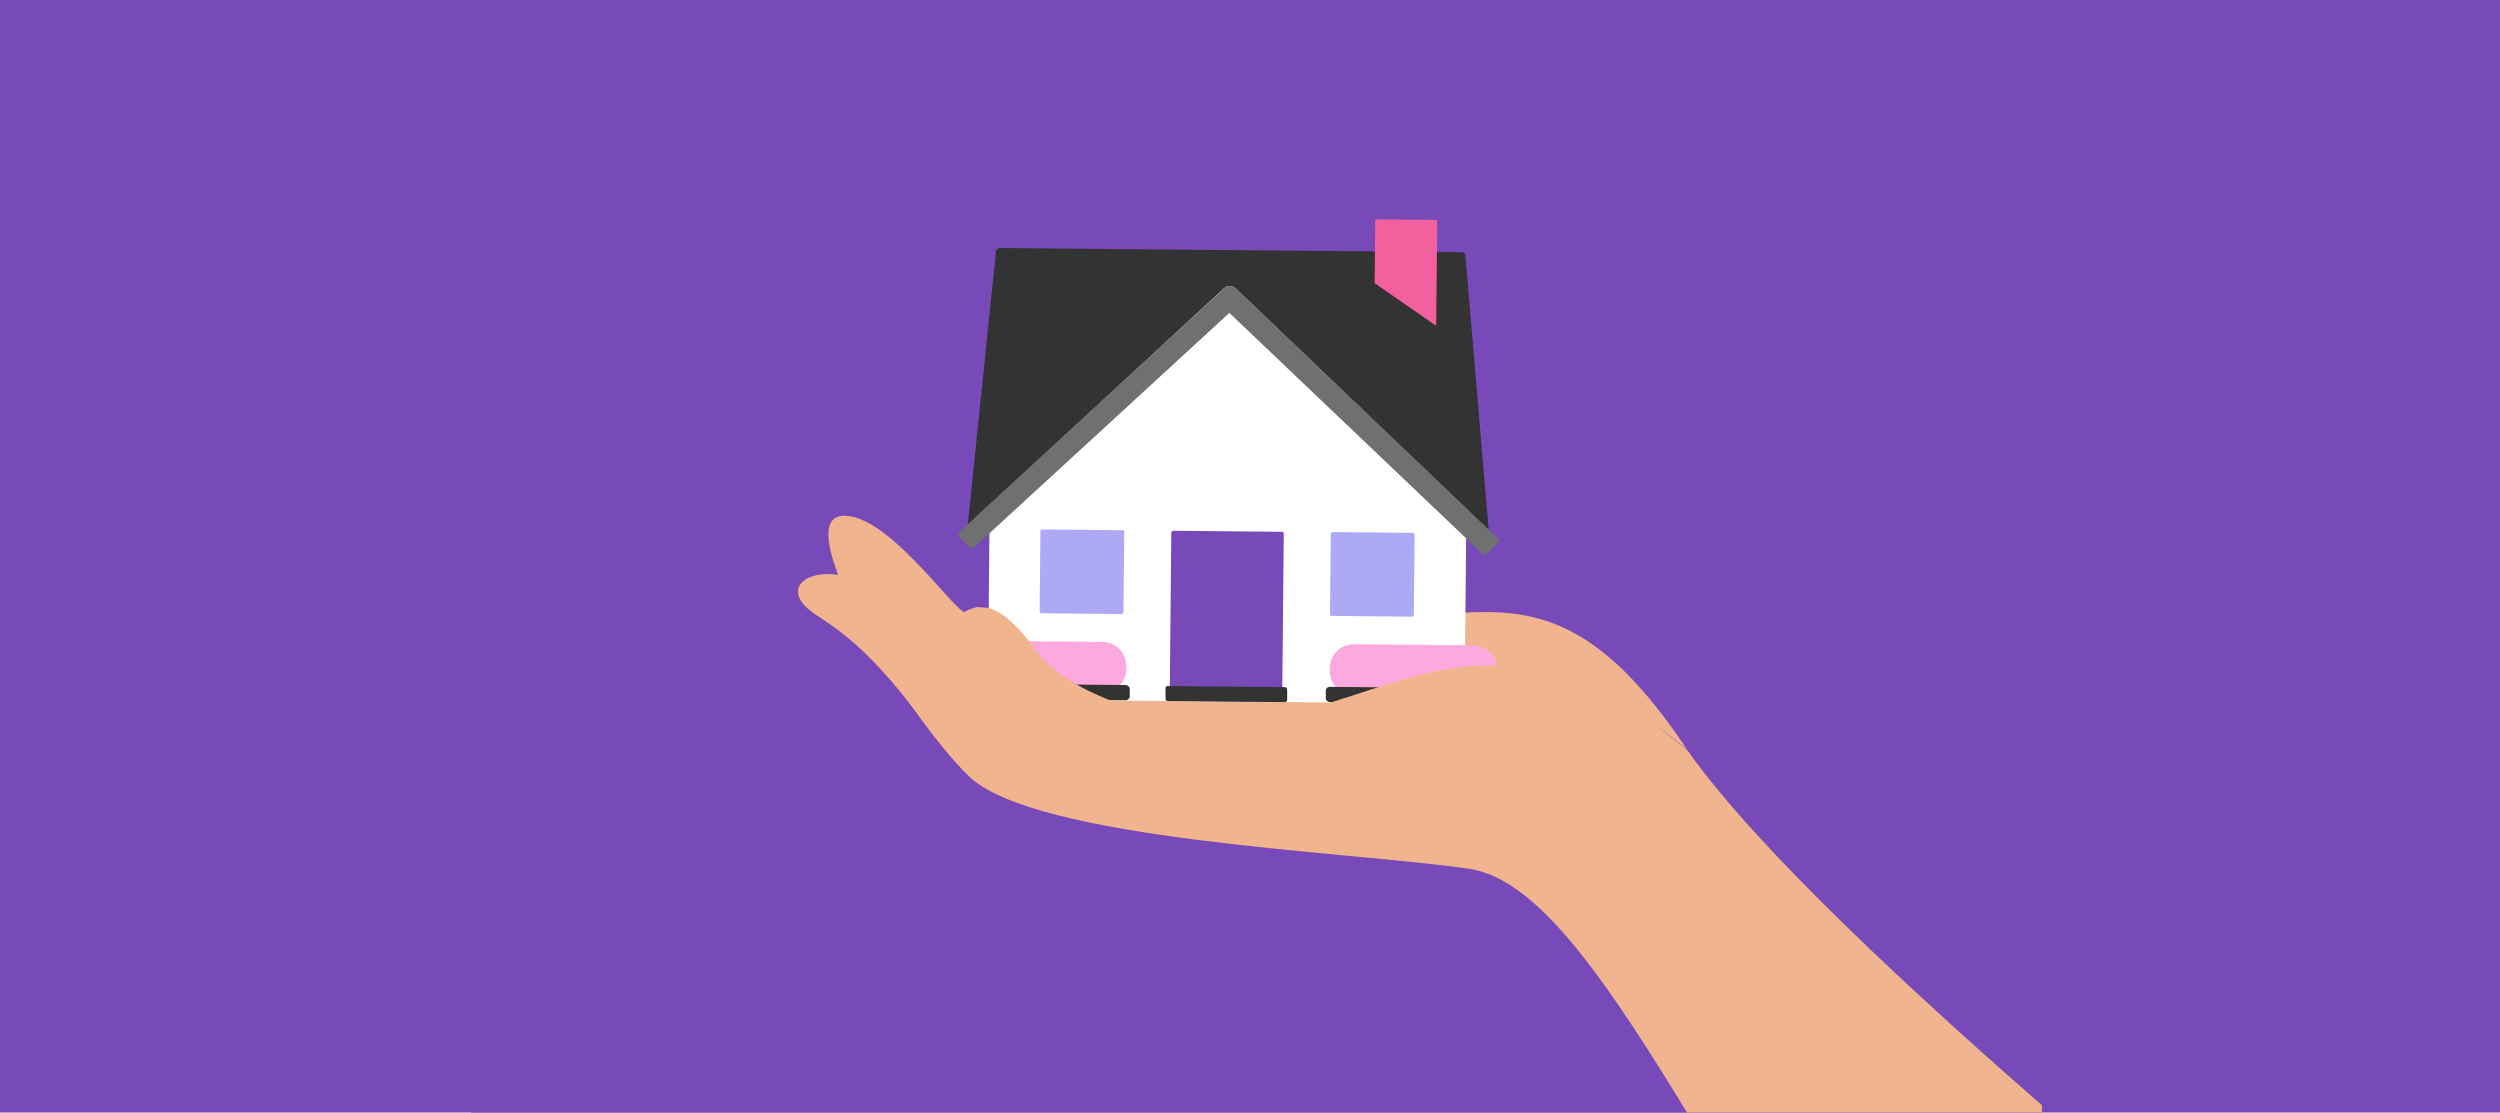 <svg width="382" height="170" viewBox="0 0 382 170" fill="none" xmlns="http://www.w3.org/2000/svg">
<rect width="382" height="170" fill="#7849B8"/>
<g clip-path="url(#clip0_9979_163275)">
<rect width="240" height="240" transform="translate(72 -23)" fill="#7849B8"/>
<path d="M172.226 112.315C193.701 124.84 222.428 84.521 257.807 114.542C257.566 114.224 257.326 113.866 257.126 113.548C232.645 77.682 220.145 103.846 184.726 90.287C174.87 86.509 169.581 85.197 167.378 88.219C164.373 92.354 167.738 95.496 170.984 97.722C174.229 99.949 182.042 104.681 184.766 105.317C184.766 105.317 168.219 105.277 160.046 100.426C159.364 100.028 158.844 99.472 158.323 98.875C161.608 103.925 166.096 108.736 172.226 112.315Z" fill="#F0B48F"/>
<path d="M223.906 39.019C223.865 38.738 223.665 38.537 223.384 38.537L188.088 38.216H188.008L152.712 37.895C152.431 37.895 152.23 38.095 152.19 38.336L147.813 80.819L187.727 81.181H188.209L227.519 81.542L223.906 39.019Z" fill="#333333"/>
<path d="M219.448 49.78L210.052 43.275L210.132 33.758C210.132 33.638 210.253 33.518 210.373 33.518L219.368 33.598C219.488 33.598 219.608 33.718 219.608 33.839L219.448 49.78Z" fill="#F2609E"/>
<path d="M187.044 44.038L151.227 77.125L150.946 106.799C150.946 106.839 150.986 106.879 151.026 106.879L223.705 107.522C223.745 107.522 223.785 107.482 223.785 107.442L224.066 77.768L188.771 44.038C188.289 43.597 187.526 43.597 187.044 44.038Z" fill="white"/>
<path d="M148.899 83.59L187.848 47.813L226.436 84.554C226.677 84.795 227.038 84.795 227.279 84.554L228.805 83.068C229.046 82.827 229.046 82.426 228.805 82.185L188.772 44.038C188.29 43.597 187.567 43.597 187.085 44.038L146.65 81.221C146.409 81.462 146.409 81.864 146.61 82.104L148.095 83.63C148.296 83.791 148.658 83.791 148.899 83.59Z" fill="#707070"/>
<path d="M179.294 81.1L195.878 81.26C196.038 81.26 196.159 81.381 196.159 81.582L195.918 106.959C195.918 107.119 195.797 107.24 195.597 107.24L179.013 107.079C178.852 107.079 178.732 106.959 178.732 106.758L178.973 81.381C178.973 81.22 179.133 81.1 179.294 81.1Z" fill="#7849B8"/>
<path d="M215.714 94.23L203.507 94.11C203.347 94.11 203.226 93.99 203.226 93.789L203.347 81.582C203.347 81.421 203.467 81.301 203.668 81.301L215.875 81.421C216.035 81.421 216.156 81.542 216.156 81.743L216.035 93.949C216.035 94.11 215.915 94.23 215.714 94.23Z" fill="#AEA9F4"/>
<path d="M171.344 93.828L159.137 93.708C158.976 93.708 158.856 93.587 158.856 93.386L158.976 81.18C158.976 81.019 159.097 80.898 159.298 80.898L171.505 81.019C171.665 81.019 171.786 81.139 171.786 81.34L171.665 93.547C171.625 93.708 171.505 93.828 171.344 93.828Z" fill="#AEA9F4"/>
<path d="M178.45 104.83L196.319 104.991C196.519 104.991 196.68 105.151 196.68 105.352V106.918C196.68 107.119 196.519 107.279 196.319 107.279L178.45 107.119C178.249 107.119 178.089 106.958 178.089 106.757V105.191C178.049 104.991 178.209 104.83 178.45 104.83Z" fill="#333333"/>
<path d="M225.069 106.397L206.839 106.236C204.791 106.236 203.145 104.549 203.185 102.502V102.1C203.185 100.052 204.872 98.406 206.92 98.446L225.15 98.607C227.197 98.607 228.844 100.293 228.804 102.341V102.743C228.763 104.75 227.117 106.397 225.069 106.397Z" fill="#FDA8DE"/>
<path d="M203.184 104.951L229.525 105.192C229.847 105.192 230.128 105.473 230.128 105.794V106.919C230.128 107.24 229.847 107.521 229.525 107.521L203.184 107.28C202.863 107.28 202.582 106.999 202.582 106.678V105.553C202.582 105.232 202.823 104.951 203.184 104.951Z" fill="#333333"/>
<path d="M150.142 105.714L168.372 105.874C170.419 105.874 172.106 104.268 172.106 102.22V101.819C172.106 99.771 170.5 98.084 168.452 98.084L150.222 97.924C148.174 97.924 146.488 99.53 146.488 101.578V101.979C146.447 104.027 148.094 105.714 150.142 105.714Z" fill="#FDA8DE"/>
<path d="M172.025 104.671L145.684 104.43C145.363 104.43 145.082 104.711 145.082 105.032V106.156C145.082 106.478 145.363 106.759 145.684 106.759L172.025 107C172.346 107 172.627 106.718 172.627 106.397V105.273C172.627 104.952 172.346 104.711 172.025 104.671Z" fill="#333333"/>
<path d="M257.859 114.674C222.349 84.356 206.424 117.605 175.459 108.932C168.582 107.004 161.303 103.952 157.965 98.852C155.713 96.122 151.812 90.861 147.63 93.552C146.383 94.355 135.847 78.412 128.769 78.814C120.404 79.296 138.018 108.771 147.952 118.529C158.086 128.448 205.982 130.054 224.44 132.745C242.577 135.395 260.232 178.563 294.495 229H355.742V205.268C355.702 205.268 279.012 144.711 257.859 114.674Z" fill="#F0B48F"/>
<path d="M141.29 110.548C129.466 94.395 124.421 95.109 122.371 91.775C120.322 88.442 125.879 86.299 131.161 88.799C136.442 91.299 141.29 110.548 141.29 110.548Z" fill="#F0B48F"/>
<path d="M149.637 92.742C149.637 92.742 148.198 92.782 146.595 94.029C144.992 95.276 150.993 102.033 150.993 102.033C150.993 102.033 153.378 95.356 149.637 92.742Z" fill="#F0B48F"/>
</g>
<defs>
<clipPath id="clip0_9979_163275">
<rect width="240" height="240" fill="white" transform="translate(72 -23)"/>
</clipPath>
</defs>
</svg>
